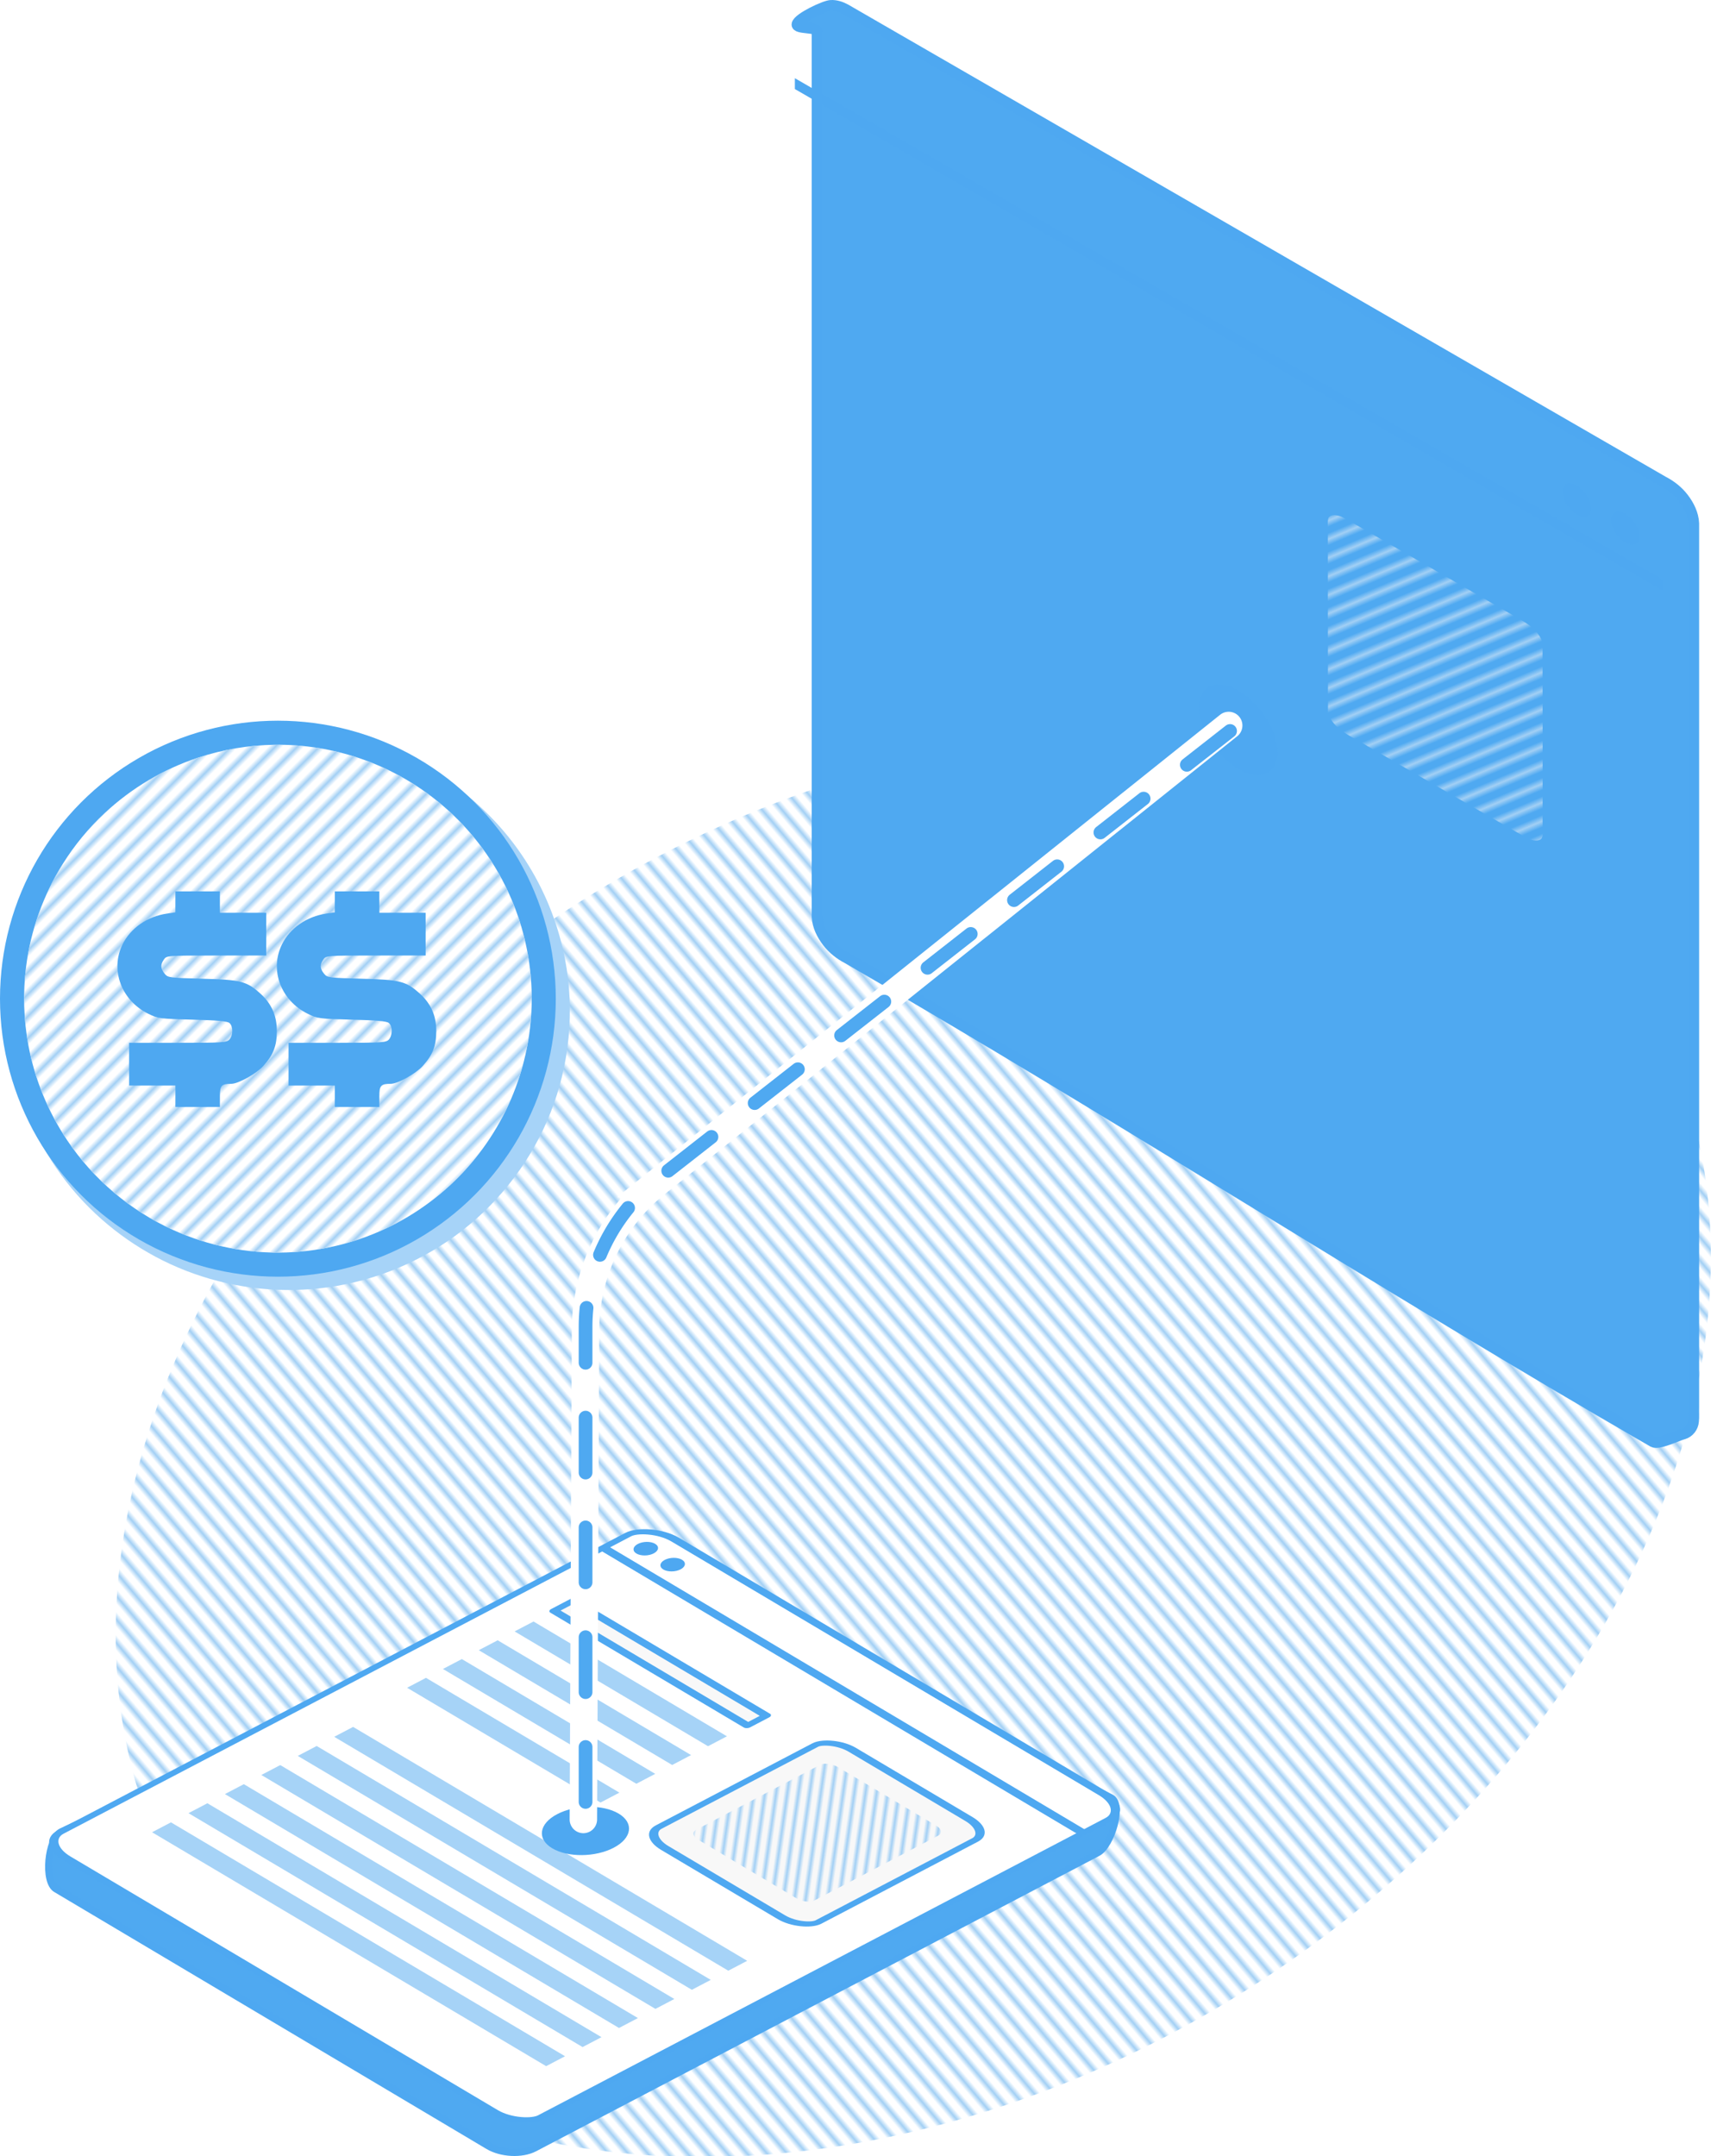 <?xml version="1.0" encoding="UTF-8" standalone="no"?>
<!-- Created with Inkscape (http://www.inkscape.org/) -->

<svg
   width="1319.96mm"
   height="1662.627mm"
   viewBox="0 0 1319.96 1662.627"
   version="1.1"
   id="svg1"
   xml:space="preserve"
   inkscape:version="1.3.2 (091e20ef0f, 2023-11-25)"
   sodipodi:docname="proxy-saver.svg"
   xmlns:inkscape="http://www.inkscape.org/namespaces/inkscape"
   xmlns:sodipodi="http://sodipodi.sourceforge.net/DTD/sodipodi-0.dtd"
   xmlns:xlink="http://www.w3.org/1999/xlink"
   xmlns="http://www.w3.org/2000/svg"
   xmlns:svg="http://www.w3.org/2000/svg"><sodipodi:namedview
     id="namedview1"
     pagecolor="#ffffff"
     bordercolor="#666666"
     borderopacity="1.0"
     inkscape:showpageshadow="2"
     inkscape:pageopacity="0.0"
     inkscape:pagecheckerboard="0"
     inkscape:deskcolor="#d1d1d1"
     inkscape:document-units="mm"
     inkscape:zoom="0.056568542"
     inkscape:cx="12551.145"
     inkscape:cy="-327.03689"
     inkscape:window-width="1720"
     inkscape:window-height="1066"
     inkscape:window-x="0"
     inkscape:window-y="0"
     inkscape:window-maximized="0"
     inkscape:current-layer="layer1"
     showgrid="false" /><defs
     id="defs1"><pattern
       inkscape:collect="always"
       xlink:href="#Strips1_1.5-2-2"
       preserveAspectRatio="xMidYMid"
       id="pattern136"
       patternTransform="matrix(2.034,3.768,-2.034,3.768,-3183.582,8419.57)"
       x="0"
       y="0" /><pattern
       inkscape:collect="always"
       xlink:href="#Strips1_1.5-2-2"
       preserveAspectRatio="xMidYMid"
       id="pattern131"
       patternTransform="matrix(2.828,2.828,-2.828,2.828,0,0)"
       x="0"
       y="0" /><inkscape:path-effect
       effect="fillet_chamfer"
       id="path-effect107"
       is_visible="true"
       lpeversion="1"
       nodesatellites_param="F,0,0,1,0,0,0,1 @ F,0,0,1,0,69.378,0,1 @ F,0,0,1,0,0,0,1"
       radius="0"
       unit="px"
       method="auto"
       mode="F"
       chamfer_steps="1"
       flexible="false"
       use_knot_distance="true"
       apply_no_radius="true"
       apply_with_radius="true"
       only_selected="false"
       hide_knots="false" /><inkscape:path-effect
       effect="fillet_chamfer"
       id="path-effect106"
       is_visible="true"
       lpeversion="1"
       nodesatellites_param="F,0,0,1,0,0,0,1 @ F,0,0,1,0,70.636,0,1 @ F,0,0,1,0,0,0,1"
       radius="0"
       unit="px"
       method="auto"
       mode="F"
       chamfer_steps="1"
       flexible="false"
       use_knot_distance="true"
       apply_no_radius="true"
       apply_with_radius="true"
       only_selected="false"
       hide_knots="false" /><inkscape:path-effect
       effect="perspective-envelope"
       up_left_point="1605.183,-999.555"
       up_right_point="2029.361,-999.555"
       down_left_point="1605.183,-541.323"
       down_right_point="2029.361,-541.323"
       id="path-effect88"
       is_visible="true"
       lpeversion="1"
       deform_type="envelope_deformation"
       horizontal_mirror="true"
       vertical_mirror="true"
       overflow_perspective="false" /><pattern
       inkscape:collect="always"
       xlink:href="#pattern209"
       preserveAspectRatio="xMidYMid"
       id="pattern190"
       patternTransform="matrix(-2.868,0.028,0.163,1.6,2069.146,-141.237)" /><pattern
       inkscape:collect="always"
       xlink:href="#pattern92"
       preserveAspectRatio="xMidYMid"
       id="pattern209"
       patternTransform="matrix(-2.868,0.028,0.163,1.6,3619.271,-57.506)" /><pattern
       inkscape:collect="always"
       xlink:href="#pattern79"
       preserveAspectRatio="xMidYMid"
       id="pattern92"
       patternTransform="matrix(1.146,1.146,-1.146,1.146,236.241,47.487)" /><pattern
       inkscape:collect="always"
       xlink:href="#pattern24"
       preserveAspectRatio="xMidYMid"
       id="pattern79"
       patternTransform="matrix(1.273,1.273,-1.273,1.273,124.337,24.986)" /><pattern
       inkscape:collect="always"
       xlink:href="#Strips1_1.5"
       preserveAspectRatio="xMidYMid"
       id="pattern24"
       patternTransform="matrix(1.414,1.414,-1.414,1.414,0,0)"
       x="0"
       y="0" /><pattern
       inkscape:collect="always"
       patternUnits="userSpaceOnUse"
       width="2.5"
       height="1"
       patternTransform="translate(0,0) scale(2,2)"
       preserveAspectRatio="xMidYMid"
       id="Strips1_1.5"
       style="fill:#a3d0f5"
       inkscape:stockid="Stripes 02 (2:3)"
       inkscape:isstock="true"
       inkscape:label="Stripes 02 (2:3)">
      <rect
   style="stroke:none"
   x="0"
   y="-0.5"
   width="1"
   height="2"
   id="rect140" />
    </pattern><pattern
       inkscape:collect="always"
       xlink:href="#pattern92-3"
       preserveAspectRatio="xMidYMid"
       id="pattern209-5"
       patternTransform="matrix(1.515,1.515,-1.515,1.515,382.614,-1126.051)" /><pattern
       inkscape:collect="always"
       xlink:href="#pattern79-5"
       preserveAspectRatio="xMidYMid"
       id="pattern92-3"
       patternTransform="matrix(1.146,1.146,-1.146,1.146,236.241,47.487)" /><pattern
       inkscape:collect="always"
       xlink:href="#pattern24-6"
       preserveAspectRatio="xMidYMid"
       id="pattern79-5"
       patternTransform="matrix(1.273,1.273,-1.273,1.273,124.337,24.986)" /><pattern
       inkscape:collect="always"
       xlink:href="#Strips1_1.5-2"
       preserveAspectRatio="xMidYMid"
       id="pattern24-6"
       patternTransform="matrix(1.414,1.414,-1.414,1.414,0,0)"
       x="0"
       y="0" /><pattern
       inkscape:collect="always"
       patternUnits="userSpaceOnUse"
       width="2.5"
       height="1"
       patternTransform="translate(0,0) scale(2,2)"
       preserveAspectRatio="xMidYMid"
       id="Strips1_1.5-2"
       style="fill:#a3d0f5"
       inkscape:stockid="Stripes 02 (2:3)"
       inkscape:isstock="true"
       inkscape:label="Stripes 02 (2:3)">
      <rect
   style="stroke:none"
   x="0"
   y="-0.5"
   width="1"
   height="2"
   id="rect140-9" />
    </pattern><pattern
       inkscape:collect="always"
       patternUnits="userSpaceOnUse"
       width="2.5"
       height="1"
       patternTransform="translate(0,0) scale(2,2)"
       preserveAspectRatio="xMidYMid"
       id="Strips1_1.5-2-2"
       style="fill:#a3d0f5"
       inkscape:stockid="Stripes 02 (2:3)"
       inkscape:isstock="true"
       inkscape:label="Stripes 02 (2:3)">
      <rect
   style="stroke:none"
   x="0"
   y="-0.5"
   width="1"
   height="2"
   id="rect140-9-9" />
    </pattern></defs><g
     inkscape:label="Layer 1"
     inkscape:groupmode="layer"
     id="layer1"
     transform="translate(-2147.789,1913.557)"><rect
       style="fill:#ffffff;fill-opacity:1;stroke:#ffffff;stroke-width:16.247;stroke-linecap:round;stroke-linejoin:round;stroke-miterlimit:0;stroke-dasharray:none;stroke-dashoffset:0;stroke-opacity:1;paint-order:stroke fill markers"
       id="rect108"
       width="1545.73"
       height="1748.455"
       x="2024.467"
       y="-1961.653"
       ry="323.96"
       rx="323.96" /><g
       id="g136"><ellipse
         style="fill:url(#pattern136);fill-opacity:1;stroke:none;stroke-width:17.714;stroke-linecap:round;stroke-linejoin:round;stroke-miterlimit:0;stroke-dasharray:none;stroke-dashoffset:0;stroke-opacity:1;paint-order:stroke fill markers"
         id="path136"
         cx="1723.254"
         cy="2012.675"
         rx="622.871"
         ry="540.033"
         transform="matrix(0.548,-0.836,0.948,0.319,0,0)" /><g
         id="g1"
         transform="matrix(1,0,-0.245,1,2111.832,188.246)"><path
           id="path152"
           style="fill:#4fa9f1;fill-opacity:1;stroke:#4ea8f1;stroke-width:5.292;stroke-linecap:round;stroke-linejoin:round;stroke-miterlimit:10"
           d="m 717.311,-715.464 -386.825,-175.753 c -11.935,-5.423 -27.53,-6.396 -36.181,-1.766 l -380.366,203.574 c -8.651,4.63 -4.13,38.211 7.506,44.248 l 382.169,198.239 c 11.636,6.036 27.773,6.824 36.181,1.766 l 378.688,-227.796 c 8.408,-5.058 10.763,-37.087 -1.172,-42.51 z"
           sodipodi:nodetypes="sssssssss" /><rect
           style="fill:#ffffff;stroke:#4ea8f1;stroke-width:5.732;stroke-linecap:round;stroke-linejoin:round;stroke-miterlimit:10;stroke-dasharray:none;paint-order:normal"
           id="rect152"
           width="477.85"
           height="477.344"
           x="267.646"
           y="-1133.427"
           rx="26.28"
           ry="15.973"
           transform="matrix(-0.888,-0.46,-0.857,0.515,0,0)" /><path
           style="fill:none;stroke:#4ea8f1;stroke-width:5.292;stroke-linecap:butt;stroke-linejoin:miter;stroke-dasharray:none;stroke-opacity:1"
           d="M 702.315,-688.627 278.136,-908.657"
           id="path153" /><rect
           style="fill:#f8f8f8;stroke:#4ea8f1;stroke-width:5.732;stroke-linecap:round;stroke-linejoin:round;stroke-miterlimit:10;stroke-dasharray:none;paint-order:normal"
           id="rect153"
           width="159.068"
           height="147.091"
           x="311.791"
           y="-1059.67"
           rx="21.457"
           ry="12.073"
           transform="matrix(-0.888,-0.46,-0.857,0.515,0,0)" /><rect
           style="fill:#f8f8f8;stroke:#4ea8f1;stroke-width:5.732;stroke-linecap:round;stroke-linejoin:round;stroke-miterlimit:10;stroke-dasharray:none;paint-order:normal"
           id="rect154"
           width="192.442"
           height="14.829"
           x="519.859"
           y="-1047.821"
           rx="0"
           ry="0"
           transform="matrix(-0.888,-0.46,-0.857,0.515,0,0)" /><rect
           style="opacity:0.5;fill:#4ea8f1;fill-opacity:1;stroke:none;stroke-width:5.732;stroke-linecap:round;stroke-linejoin:round;stroke-miterlimit:10;stroke-dasharray:none;paint-order:normal"
           id="rect155"
           width="192.442"
           height="14.829"
           x="519.859"
           y="-1016.897"
           rx="0"
           ry="0"
           transform="matrix(-0.888,-0.46,-0.857,0.515,0,0)" /><rect
           style="opacity:0.5;fill:#4ea8f1;fill-opacity:1;stroke:none;stroke-width:5.732;stroke-linecap:round;stroke-linejoin:round;stroke-miterlimit:10;stroke-dasharray:none;paint-order:normal"
           id="rect156"
           width="192.442"
           height="14.829"
           x="519.859"
           y="-988.774"
           rx="0"
           ry="0"
           transform="matrix(-0.888,-0.46,-0.857,0.515,0,0)" /><rect
           style="opacity:0.5;fill:#4ea8f1;fill-opacity:1;stroke:none;stroke-width:5.732;stroke-linecap:round;stroke-linejoin:round;stroke-miterlimit:10;stroke-dasharray:none;paint-order:normal"
           id="rect157"
           width="192.442"
           height="14.829"
           x="519.859"
           y="-960.652"
           rx="0"
           ry="0"
           transform="matrix(-0.888,-0.46,-0.857,0.515,0,0)" /><rect
           style="opacity:0.5;fill:#4ea8f1;fill-opacity:1;stroke:none;stroke-width:5.732;stroke-linecap:round;stroke-linejoin:round;stroke-miterlimit:10;stroke-dasharray:none;paint-order:normal"
           id="rect158"
           width="192.442"
           height="14.829"
           x="519.859"
           y="-932.53"
           rx="0"
           ry="0"
           transform="matrix(-0.888,-0.46,-0.857,0.515,0,0)" /><rect
           style="opacity:0.5;fill:#4ea8f1;fill-opacity:1;stroke:none;stroke-width:8.183;stroke-linecap:round;stroke-linejoin:round;stroke-miterlimit:10;stroke-dasharray:none;paint-order:normal"
           id="rect159"
           width="392.127"
           height="14.829"
           x="310.507"
           y="-867.716"
           rx="0"
           ry="0"
           transform="matrix(-0.888,-0.46,-0.857,0.515,0,0)" /><rect
           style="opacity:0.5;fill:#4ea8f1;fill-opacity:1;stroke:none;stroke-width:8.183;stroke-linecap:round;stroke-linejoin:round;stroke-miterlimit:10;stroke-dasharray:none;paint-order:normal"
           id="rect160"
           width="392.127"
           height="14.829"
           x="310.507"
           y="-810.548"
           rx="0"
           ry="0"
           transform="matrix(-0.888,-0.46,-0.857,0.515,0,0)" /><rect
           style="opacity:0.5;fill:#4ea8f1;fill-opacity:1;stroke:none;stroke-width:8.183;stroke-linecap:round;stroke-linejoin:round;stroke-miterlimit:10;stroke-dasharray:none;paint-order:normal"
           id="rect161"
           width="392.127"
           height="14.829"
           x="310.507"
           y="-781.964"
           rx="0"
           ry="0"
           transform="matrix(-0.888,-0.46,-0.857,0.515,0,0)" /><rect
           style="opacity:0.5;fill:#4ea8f1;fill-opacity:1;stroke:none;stroke-width:8.183;stroke-linecap:round;stroke-linejoin:round;stroke-miterlimit:10;stroke-dasharray:none;paint-order:normal"
           id="rect162"
           width="392.127"
           height="14.829"
           x="310.507"
           y="-724.796"
           rx="0"
           ry="0"
           transform="matrix(-0.888,-0.46,-0.857,0.515,0,0)" /><rect
           style="opacity:0.5;fill:#4ea8f1;fill-opacity:1;stroke:none;stroke-width:8.183;stroke-linecap:round;stroke-linejoin:round;stroke-miterlimit:10;stroke-dasharray:none;paint-order:normal"
           id="rect163"
           width="392.127"
           height="14.829"
           x="310.507"
           y="-753.38"
           rx="0"
           ry="0"
           transform="matrix(-0.888,-0.46,-0.857,0.515,0,0)" /><rect
           style="opacity:0.5;fill:#4ea8f1;fill-opacity:1;stroke:none;stroke-width:8.183;stroke-linecap:round;stroke-linejoin:round;stroke-miterlimit:10;stroke-dasharray:none;paint-order:normal"
           id="rect164"
           width="392.127"
           height="14.829"
           x="310.507"
           y="-839.132"
           rx="0"
           ry="0"
           transform="matrix(-0.888,-0.46,-0.857,0.515,0,0)" /><path
           id="path164"
           style="fill:url(#pattern190);fill-opacity:1;stroke:none;stroke-width:4.286;stroke-linecap:round;stroke-linejoin:round;stroke-miterlimit:10;stroke-dasharray:none;paint-order:normal"
           d="m 503.406,-738.008 c 26.554,13.795 53.165,27.556 79.647,41.393 2.28,1.25 4.734,2.41 6.901,3.718 2.22,1.6 3.872,3.756 2.704,5.713 -1.568,1.686 -4.486,2.765 -6.554,4.259 -26.042,15.651 -52.058,31.315 -78.152,46.938 -2.946,1.127 -7.052,0.609 -9.958,-0.356 -5.318,-1.795 -9.23,-4.565 -13.97,-6.792 -25.971,-13.481 -52.02,-26.917 -77.848,-40.484 -2.215,-1.365 -3.843,-3.026 -3.877,-4.875 -0.144,-1.731 2.357,-2.918 4.338,-4.007 3.563,-2.096 7.02,-4.25 10.553,-6.363 23.219,-14.004 46.48,-27.988 69.816,-41.93 2.093,-1.176 5.568,-1.015 8.232,-0.446 3.199,0.662 5.73,1.957 8.165,3.23 z" /><ellipse
           style="fill:#4ea8f1;fill-opacity:1;stroke:none;stroke-width:5.732;stroke-linecap:round;stroke-linejoin:round;stroke-miterlimit:10;stroke-dasharray:none;paint-order:normal"
           id="ellipse164"
           cx="724.773"
           cy="-1114.824"
           transform="matrix(-0.888,-0.46,-0.857,0.515,0,0)"
           rx="7.905"
           ry="7.31" /><ellipse
           style="fill:#4ea8f1;fill-opacity:1;stroke:none;stroke-width:5.732;stroke-linecap:round;stroke-linejoin:round;stroke-miterlimit:10;stroke-dasharray:none;paint-order:normal"
           id="ellipse165"
           cx="698.026"
           cy="-1114.824"
           transform="matrix(-0.888,-0.46,-0.857,0.515,0,0)"
           rx="7.905"
           ry="7.31" /><ellipse
           style="fill:#4ea8f1;fill-opacity:1;stroke:none;stroke-width:20.403;stroke-linecap:round;stroke-linejoin:round;stroke-miterlimit:10;stroke-dasharray:none;paint-order:normal"
           id="ellipse107"
           cx="501.596"
           cy="-891.49"
           transform="matrix(-0.888,-0.46,-0.857,0.515,0,0)"
           rx="28.136"
           ry="26.018" /></g><g
         id="g105"
         transform="translate(-48.181,-64.287)"><path
           id="path88"
           style="fill:#4fa9f1;fill-opacity:1;stroke:#4ea8f1;stroke-width:8.358;stroke-linecap:round;stroke-linejoin:round;stroke-miterlimit:10;stroke-dasharray:none;paint-order:normal"
           d="m 2836.918,-1845.069 c -4.683,0.171 -25.139,9.801 -26.065,14.447 -0.959,3.884 15.675,1.797 15.506,5.746 v 682.575 c 0.33,7.204 3.723,13.897 8.059,19.516 4.08,5.291 9.445,9.509 15.363,12.568 210.282,121.398 411.219,251.464 621.503,372.858 4.22,2.33 18.607,-4.837 23.399,-6.104 4.278,-1.169 7.382,-5.294 7.723,-9.659 0.423,-3.603 0.052,-7.237 0.186,-10.854 v -681.686 c -0.308,-7.194 -3.67,-13.89 -7.982,-19.516 -4.113,-5.364 -9.542,-9.631 -15.531,-12.72 -210.288,-121.402 -420.571,-242.813 -630.862,-364.209 -3.451,-1.867 -7.333,-3.171 -11.3,-2.961 z"
           sodipodi:nodetypes="ccccccccccccccc" /><g
           id="g87"
           transform="matrix(1.579,0.912,0,1.579,274.593,-1725.863)"
           inkscape:path-effect="#path-effect88"><path
             style="fill:#ffffff;stroke:#4ea8f1;stroke-width:5.292;stroke-linecap:round;stroke-linejoin:round;stroke-miterlimit:10;stroke-dasharray:none;paint-order:normal"
             id="path70"
             width="424.178"
             height="458.232"
             x="1605.183"
             y="-999.555"
             rx="11.517"
             ry="10.764"
             sodipodi:type="rect"
             d="m 1616.7,-999.555 401.144,0 c 6.38,0 11.517,4.801 11.517,10.764 v 436.704 c 0,5.963 -5.136,10.764 -11.517,10.764 h -401.144 c -6.38,0 -11.517,-4.801 -11.517,-10.764 l 0,-436.704 c 0,-5.963 5.136,-10.764 11.517,-10.764 z" /><path
             style="fill:none;stroke:#4ea8f1;stroke-width:5.292;stroke-linecap:butt;stroke-linejoin:miter;stroke-dasharray:none;stroke-opacity:1"
             d="m 1605.183,-964.439 424.178,0"
             id="path71"
             inkscape:original-d="M 1605.1828,-964.43876 H 2029.361" /><g
             id="g76"
             transform="translate(-183.192,-3.23)"><path
               style="fill:#f8f8f8;stroke:#4ea8f1;stroke-width:5.292;stroke-linecap:round;stroke-linejoin:round;stroke-miterlimit:10;stroke-dasharray:none;paint-order:normal"
               id="path72"
               width="170.827"
               height="14.236"
               x="1829.068"
               y="-917.376"
               rx="0"
               ry="0"
               sodipodi:type="rect"
               d="m 1829.068,-917.376 h 170.827 l 0,14.236 -170.827,0 z" /><path
               style="opacity:0.5;fill:#4ea8f1;fill-opacity:1;stroke:none;stroke-width:5.292;stroke-linecap:round;stroke-linejoin:round;stroke-miterlimit:10;stroke-dasharray:none;paint-order:normal"
               id="path73"
               width="170.827"
               height="14.236"
               x="1829.068"
               y="-887.69"
               rx="0"
               ry="0"
               sodipodi:type="rect"
               d="m 1829.068,-887.69 170.827,0 0,14.236 -170.827,0 z" /><path
               style="opacity:0.5;fill:#4ea8f1;fill-opacity:1;stroke:none;stroke-width:5.292;stroke-linecap:round;stroke-linejoin:round;stroke-miterlimit:10;stroke-dasharray:none;paint-order:normal"
               id="path74"
               width="170.827"
               height="14.236"
               x="1829.068"
               y="-860.694"
               rx="0"
               ry="0"
               sodipodi:type="rect"
               d="m 1829.068,-860.694 170.827,0 v 14.236 l -170.827,0 z" /><path
               style="opacity:0.5;fill:#4ea8f1;fill-opacity:1;stroke:none;stroke-width:5.292;stroke-linecap:round;stroke-linejoin:round;stroke-miterlimit:10;stroke-dasharray:none;paint-order:normal"
               id="path75"
               width="170.827"
               height="14.236"
               x="1829.068"
               y="-833.697"
               rx="0"
               ry="0"
               sodipodi:type="rect"
               d="m 1829.068,-833.697 170.827,0 0,14.236 h -170.827 z" /><path
               style="opacity:0.5;fill:#4ea8f1;fill-opacity:1;stroke:none;stroke-width:5.292;stroke-linecap:round;stroke-linejoin:round;stroke-miterlimit:10;stroke-dasharray:none;paint-order:normal"
               id="path76"
               width="170.827"
               height="14.236"
               x="1829.068"
               y="-806.701"
               rx="0"
               ry="0"
               sodipodi:type="rect"
               d="m 1829.068,-806.701 h 170.827 l 0,14.236 -170.827,0 z" /></g><path
             style="opacity:0.5;fill:#4ea8f1;fill-opacity:1;stroke:none;stroke-width:7.554;stroke-linecap:round;stroke-linejoin:round;stroke-miterlimit:10;stroke-dasharray:none;paint-order:normal"
             id="path77"
             width="348.084"
             height="14.236"
             x="1643.23"
             y="-744.482"
             rx="0"
             ry="0"
             sodipodi:type="rect"
             d="m 1643.23,-744.482 h 348.084 v 14.236 h -348.084 z" /><path
             style="opacity:0.5;fill:#4ea8f1;fill-opacity:1;stroke:none;stroke-width:7.554;stroke-linecap:round;stroke-linejoin:round;stroke-miterlimit:10;stroke-dasharray:none;paint-order:normal"
             id="path78"
             width="348.084"
             height="14.236"
             x="1643.23"
             y="-689.603"
             rx="0"
             ry="0"
             sodipodi:type="rect"
             d="m 1643.23,-689.603 h 348.084 l 0,14.236 h -348.084 z" /><path
             style="opacity:0.5;fill:#4ea8f1;fill-opacity:1;stroke:none;stroke-width:7.554;stroke-linecap:round;stroke-linejoin:round;stroke-miterlimit:10;stroke-dasharray:none;paint-order:normal"
             id="path80"
             width="348.084"
             height="14.236"
             x="1643.23"
             y="-662.163"
             rx="0"
             ry="0"
             sodipodi:type="rect"
             d="m 1643.23,-662.163 h 348.084 l 0,14.236 h -348.084 z" /><path
             style="opacity:0.5;fill:#4ea8f1;fill-opacity:1;stroke:none;stroke-width:7.554;stroke-linecap:round;stroke-linejoin:round;stroke-miterlimit:10;stroke-dasharray:none;paint-order:normal"
             id="path81"
             width="348.084"
             height="14.236"
             x="1643.23"
             y="-607.284"
             rx="0"
             ry="0"
             sodipodi:type="rect"
             d="m 1643.23,-607.284 h 348.084 v 14.236 l -348.084,0 z" /><path
             style="opacity:0.5;fill:#4ea8f1;fill-opacity:1;stroke:none;stroke-width:7.554;stroke-linecap:round;stroke-linejoin:round;stroke-miterlimit:10;stroke-dasharray:none;paint-order:normal"
             id="path82"
             width="348.084"
             height="14.236"
             x="1643.23"
             y="-634.724"
             rx="0"
             ry="0"
             sodipodi:type="rect"
             d="m 1643.23,-634.724 348.084,0 0,14.236 h -348.084 z" /><path
             style="opacity:0.5;fill:#4ea8f1;fill-opacity:1;stroke:none;stroke-width:7.554;stroke-linecap:round;stroke-linejoin:round;stroke-miterlimit:10;stroke-dasharray:none;paint-order:normal"
             id="path83"
             width="348.084"
             height="14.236"
             x="1643.23"
             y="-717.042"
             rx="0"
             ry="0"
             sodipodi:type="rect"
             d="m 1643.23,-717.042 348.084,0 0,14.236 -348.084,0 z" /><g
             id="g85"
             transform="translate(203.096,3.23)"><path
               style="fill:#f8f8f8;stroke:#4ea8f1;stroke-width:5.292;stroke-linecap:round;stroke-linejoin:round;stroke-miterlimit:10;stroke-dasharray:none;paint-order:normal"
               id="path84"
               width="141.202"
               height="141.202"
               x="1644.37"
               y="-928.751"
               rx="9.404"
               ry="8.136"
               sodipodi:type="rect"
               d="m 1653.774,-928.751 h 122.394 c 5.21,0 9.403,3.629 9.403,8.136 l 0,124.93 c 0,4.507 -4.194,8.136 -9.403,8.136 l -122.394,0 c -5.21,0 -9.403,-3.629 -9.403,-8.136 v -124.93 c 0,-4.507 4.194,-8.136 9.403,-8.136 z" /><path
               id="path85"
               style="fill:url(#pattern209-5);fill-opacity:1;stroke:none;stroke-width:4.286;stroke-linecap:round;stroke-linejoin:round;stroke-miterlimit:10;stroke-dasharray:none;paint-order:normal"
               d="m 1756.069,-910.642 c -26.573,0.021 -53.145,-0.022 -79.718,0.079 -2.34,0.067 -4.694,-0.045 -7.025,0.138 -2.621,0.449 -5.431,1.747 -6.551,4.31 -0.663,2.499 -0.06,5.092 -0.282,7.659 0.013,29.159 0,58.318 0.066,87.477 0.576,2.655 3.244,4.267 5.665,4.81 4.458,0.963 9.031,0.223 13.565,0.454 25.98,-0.01 51.961,0.067 77.939,-0.102 2.407,-0.216 4.765,-1.033 6.433,-2.864 1.623,-1.657 1.339,-4.141 1.248,-6.257 -0.042,-3.944 0.024,-7.891 0.013,-11.837 0.033,-26.048 0.025,-52.099 -0.059,-78.145 -0.074,-2.261 -2.083,-3.904 -4.022,-4.716 -2.308,-0.998 -4.824,-1.016 -7.268,-1.005 z"
               inkscape:original-d="m 1756.0688,-910.64156 c -26.5725,0.021 -53.1453,-0.022 -79.7175,0.079 -2.3398,0.067 -4.6936,-0.045 -7.0246,0.1383 -2.6208,0.4488 -5.4314,1.7472 -6.5512,4.3102 -0.6627,2.4987 -0.06,5.0917 -0.2819,7.6586 0.013,29.159 0,58.3181 0.066,87.4771 0.576,2.6548 3.2436,4.2667 5.665,4.8096 4.458,0.9633 9.0313,0.2226 13.5645,0.4541 25.9795,-0.01 51.9608,0.067 77.9393,-0.1024 2.4074,-0.2162 4.7649,-1.0331 6.4333,-2.8638 1.6226,-1.6566 1.3395,-4.1409 1.2482,-6.2574 -0.042,-3.9436 0.024,-7.8912 0.013,-11.8369 0.033,-26.048 0.025,-52.0985 -0.059,-78.145 -0.074,-2.2614 -2.0833,-3.9037 -4.0219,-4.7165 -2.3084,-0.998 -4.8237,-1.0156 -7.2679,-1.0053 z" /></g><path
             style="fill:#4ea8f1;fill-opacity:1;stroke:none;stroke-width:5.292;stroke-linecap:round;stroke-linejoin:round;stroke-miterlimit:10;stroke-dasharray:none;paint-order:normal"
             id="path86"
             sodipodi:type="arc"
             sodipodi:ry="7.0171828"
             sodipodi:rx="7.0171828"
             sodipodi:cy="-981.69635"
             sodipodi:cx="2010.9668"
             d="m 2017.984,-981.696 c 0,3.875 -3.142,7.017 -7.017,7.017 -3.876,0 -7.017,-3.142 -7.017,-7.017 0,-3.875 3.142,-7.017 7.017,-7.017 3.876,0 7.017,3.142 7.017,7.017 z" /><path
             style="fill:#4ea8f1;fill-opacity:1;stroke:none;stroke-width:5.292;stroke-linecap:round;stroke-linejoin:round;stroke-miterlimit:10;stroke-dasharray:none;paint-order:normal"
             id="path87"
             sodipodi:type="arc"
             sodipodi:ry="7.0171828"
             sodipodi:rx="7.0171828"
             sodipodi:cy="-981.69635"
             sodipodi:cx="1987.2241"
             d="m 1994.241,-981.696 c 0,3.875 -3.142,7.017 -7.017,7.017 -3.876,0 -7.017,-3.142 -7.017,-7.017 0,-3.875 3.142,-7.017 7.017,-7.017 3.876,0 7.017,3.142 7.017,7.017 z" /><path
             style="fill:#4ea8f1;fill-opacity:1;stroke:none;stroke-width:5.292;stroke-linecap:round;stroke-linejoin:round;stroke-miterlimit:10;stroke-dasharray:none;paint-order:normal"
             id="path107"
             sodipodi:type="arc"
             sodipodi:ry="19.13166"
             sodipodi:rx="19.13166"
             sodipodi:cy="-774.02753"
             sodipodi:cx="1821.8096"
             d="m 1840.941,-774.028 c 0,10.566 -8.566,19.132 -19.132,19.132 -10.566,0 -19.132,-8.566 -19.132,-19.132 0,-10.566 8.566,-19.132 19.132,-19.132 10.566,0 19.132,8.566 19.132,19.132 z" /></g></g><path
         style="fill:none;stroke:#ffffff;stroke-width:21.167;stroke-linecap:round;stroke-linejoin:miter;stroke-dasharray:none;stroke-dashoffset:0;stroke-opacity:1"
         d="m 3096.724,-1349.853 -441.677,353.19 a 145.132,145.132 115.803 0 0 -54.491,112.705 l -1.671,377.733"
         id="path106"
         sodipodi:nodetypes="ccc"
         inkscape:path-effect="#path-effect107"
         inkscape:original-d="m 3096.7236,-1349.8532 -495.861,396.51871 -1.9785,447.1095"
         transform="translate(-1.058,-4.233)" /><path
         style="fill:none;stroke:#4fa9f1;stroke-width:10.583;stroke-linecap:round;stroke-linejoin:miter;stroke-dasharray:42.333, 42.333;stroke-dashoffset:0;stroke-opacity:1"
         d="m 3096.724,-1349.853 -441.564,345.494 a 144.956,144.956 115.98 0 0 -55.631,114.163 l 0,387.945"
         id="path105"
         sodipodi:nodetypes="ccc"
         inkscape:path-effect="#path-effect106"
         inkscape:original-d="m 3096.7236,-1349.8532 -497.1947,389.02136 v 458.58054" /><g
         id="g134"
         transform="translate(-46.569,14.206)"><path
           id="circle133"
           style="fill:#a6d3f8;fill-opacity:1;stroke:none;stroke-width:20.628;stroke-linecap:round;stroke-linejoin:round;stroke-miterlimit:0;stroke-dasharray:none;stroke-dashoffset:0;stroke-opacity:1;paint-order:stroke fill markers"
           d="m 2414.04,-1363.373 c -32.857,0.639 -65.631,8.454 -94.934,23.281 -30.793,15.441 -57.804,38.274 -77.931,66.085 -19.049,26.167 -32.105,56.627 -37.689,88.436 -5.817,32.672 -3.977,66.694 5.602,98.498 10.137,33.95 28.788,65.401 53.998,90.491 24.16,24.141 54.132,42.555 86.769,53.034 33.659,10.871 70.018,13.472 104.879,7.327 37.291,-6.531 72.809,-22.892 101.781,-47.098 29.491,-24.574 52.276,-57.032 65.053,-93.089 13.529,-37.912 16.142,-79.626 7.16,-118.862 -5.171,-22.669 -14.019,-44.512 -26.163,-64.391 -15.243,-25.049 -35.778,-46.887 -59.815,-63.833 -19.594,-13.836 -41.516,-24.428 -64.608,-31.112 -20.776,-6.041 -42.454,-9.004 -64.103,-8.766 z" /><circle
           style="fill:#ffffff;fill-opacity:1;stroke:#4ea8f1;stroke-width:21.167;stroke-linecap:round;stroke-linejoin:round;stroke-miterlimit:0;stroke-dasharray:none;stroke-dashoffset:0;stroke-opacity:1;paint-order:stroke fill markers"
           id="path130"
           cx="2408.74"
           cy="-1157.612"
           r="203.799" /><path
           id="circle130"
           style="fill:#ffffff;fill-opacity:1;stroke:none;stroke-width:21.167;stroke-linecap:round;stroke-linejoin:round;stroke-miterlimit:0;stroke-dasharray:none;stroke-dashoffset:0;stroke-opacity:1;paint-order:stroke fill markers"
           d="m 2406.301,-1353.436 c -20.113,0.282 -40.07,3.651 -59.187,9.969 -26.665,8.769 -51.403,23.518 -71.958,42.7 -12.435,11.569 -23.385,24.843 -32.38,39.246 -15.032,24.022 -24.798,51.257 -28.3,79.363 -2.541,20.208 -1.919,40.873 1.847,60.867 4.889,25.993 15.148,50.949 29.896,72.905 20.044,29.94 48.611,54.114 81.412,69.004 27.472,12.502 57.736,18.54 87.891,17.458 28.117,-0.968 56.014,-8.051 81.19,-20.75 23.395,-11.758 44.339,-28.213 61.264,-48.179 16.707,-19.671 29.508,-42.641 37.319,-67.268 6.727,-21.134 9.867,-43.419 9.178,-65.613 -0.691,-22.194 -5.183,-44.307 -13.293,-65.031 -10.946,-28.176 -28.599,-53.798 -51.072,-74.08 -19.583,-17.73 -42.859,-31.49 -67.874,-40.02 -21.174,-7.252 -43.567,-10.85 -65.933,-10.57 z" /><path
           id="path131"
           style="fill:url(#pattern131);fill-opacity:1;stroke:none;stroke-width:21.167;stroke-linecap:round;stroke-linejoin:round;stroke-miterlimit:0;stroke-dasharray:none;stroke-dashoffset:0;stroke-opacity:1;paint-order:stroke fill markers"
           d="m 2406.301,-1353.436 c -20.113,0.282 -40.07,3.651 -59.187,9.969 -26.665,8.769 -51.403,23.518 -71.958,42.7 -12.435,11.569 -23.385,24.843 -32.38,39.246 -15.032,24.022 -24.798,51.257 -28.3,79.363 -2.541,20.208 -1.919,40.873 1.847,60.867 4.889,25.993 15.148,50.949 29.896,72.905 20.044,29.94 48.611,54.114 81.412,69.004 27.472,12.502 57.736,18.54 87.891,17.458 28.117,-0.968 56.014,-8.051 81.19,-20.75 23.395,-11.758 44.339,-28.213 61.264,-48.179 16.707,-19.671 29.508,-42.641 37.319,-67.268 6.727,-21.134 9.867,-43.419 9.178,-65.613 -0.691,-22.194 -5.183,-44.307 -13.293,-65.031 -10.946,-28.176 -28.599,-53.798 -51.072,-74.08 -19.583,-17.73 -42.859,-31.49 -67.874,-40.02 -21.174,-7.252 -43.567,-10.85 -65.933,-10.57 z" /><g
           id="g133"
           transform="matrix(1.704,0,0,1.704,-1695.988,774.916)"><path
             style="fill:#4ea8f1;fill-opacity:1;stroke:none;stroke-width:64.494;stroke-linecap:round;stroke-linejoin:round;stroke-miterlimit:0;stroke-dasharray:none;stroke-dashoffset:0;stroke-opacity:1;paint-order:stroke fill markers"
             d="m 2362.477,-1089.958 v -4.837 h -10.48 -10.48 v -9.674 -9.674 h 22.044 c 20.333,0 22.148,-0.115 23.379,-1.474 1.715,-1.895 1.718,-6.071 0,-7.497 -0.983,-0.818 -5.344,-1.212 -16.728,-1.51 -14.805,-0.388 -15.574,-0.489 -19.962,-2.644 -12.217,-5.999 -17.39,-19.833 -11.729,-31.361 3.649,-7.432 11.243,-12.713 20.122,-13.995 l 3.829,-0.553 v -4.745 -4.745 h 10.077 10.077 v 4.837 4.837 h 10.48 10.48 v 9.674 9.674 h -22.527 c -22.365,0 -22.536,0.013 -23.782,1.792 -1.659,2.369 -1.583,4.073 0.284,6.382 1.498,1.852 1.955,1.914 17.131,2.318 17.488,0.466 20.045,1.126 26.326,6.801 5.009,4.525 7.408,10.023 7.387,16.925 -0.022,6.699 -1.598,10.75 -6.15,15.798 -3.099,3.437 -11.295,8.015 -14.39,8.037 -4.626,0.033 -5.24,0.705 -5.24,5.727 v 4.743 h -10.077 -10.077 z"
             id="path132" /><path
             style="fill:#4ea8f1;fill-opacity:1;stroke:none;stroke-width:64.494;stroke-linecap:round;stroke-linejoin:round;stroke-miterlimit:0;stroke-dasharray:none;stroke-dashoffset:0;stroke-opacity:1;paint-order:stroke fill markers"
             d="m 2434.653,-1089.958 v -4.837 h -10.48 -10.48 v -9.674 -9.674 h 22.044 c 20.333,0 22.148,-0.115 23.379,-1.474 1.715,-1.895 1.718,-6.071 0,-7.497 -0.983,-0.818 -5.344,-1.212 -16.728,-1.51 -14.805,-0.388 -15.574,-0.489 -19.962,-2.644 -12.217,-5.999 -17.39,-19.833 -11.729,-31.361 3.649,-7.432 11.243,-12.713 20.122,-13.995 l 3.829,-0.553 v -4.745 -4.745 h 10.077 10.077 v 4.837 4.837 h 10.48 10.48 v 9.674 9.674 h -22.527 c -22.365,0 -22.536,0.013 -23.782,1.792 -1.659,2.369 -1.583,4.073 0.284,6.382 1.498,1.852 1.955,1.914 17.131,2.318 17.488,0.466 20.045,1.126 26.326,6.801 5.009,4.525 7.408,10.023 7.387,16.925 -0.022,6.699 -1.598,10.75 -6.15,15.798 -3.099,3.437 -11.295,8.015 -14.39,8.037 -4.626,0.033 -5.24,0.705 -5.24,5.727 v 4.743 h -10.077 -10.077 z"
             id="path133" /></g></g></g></g></svg>
